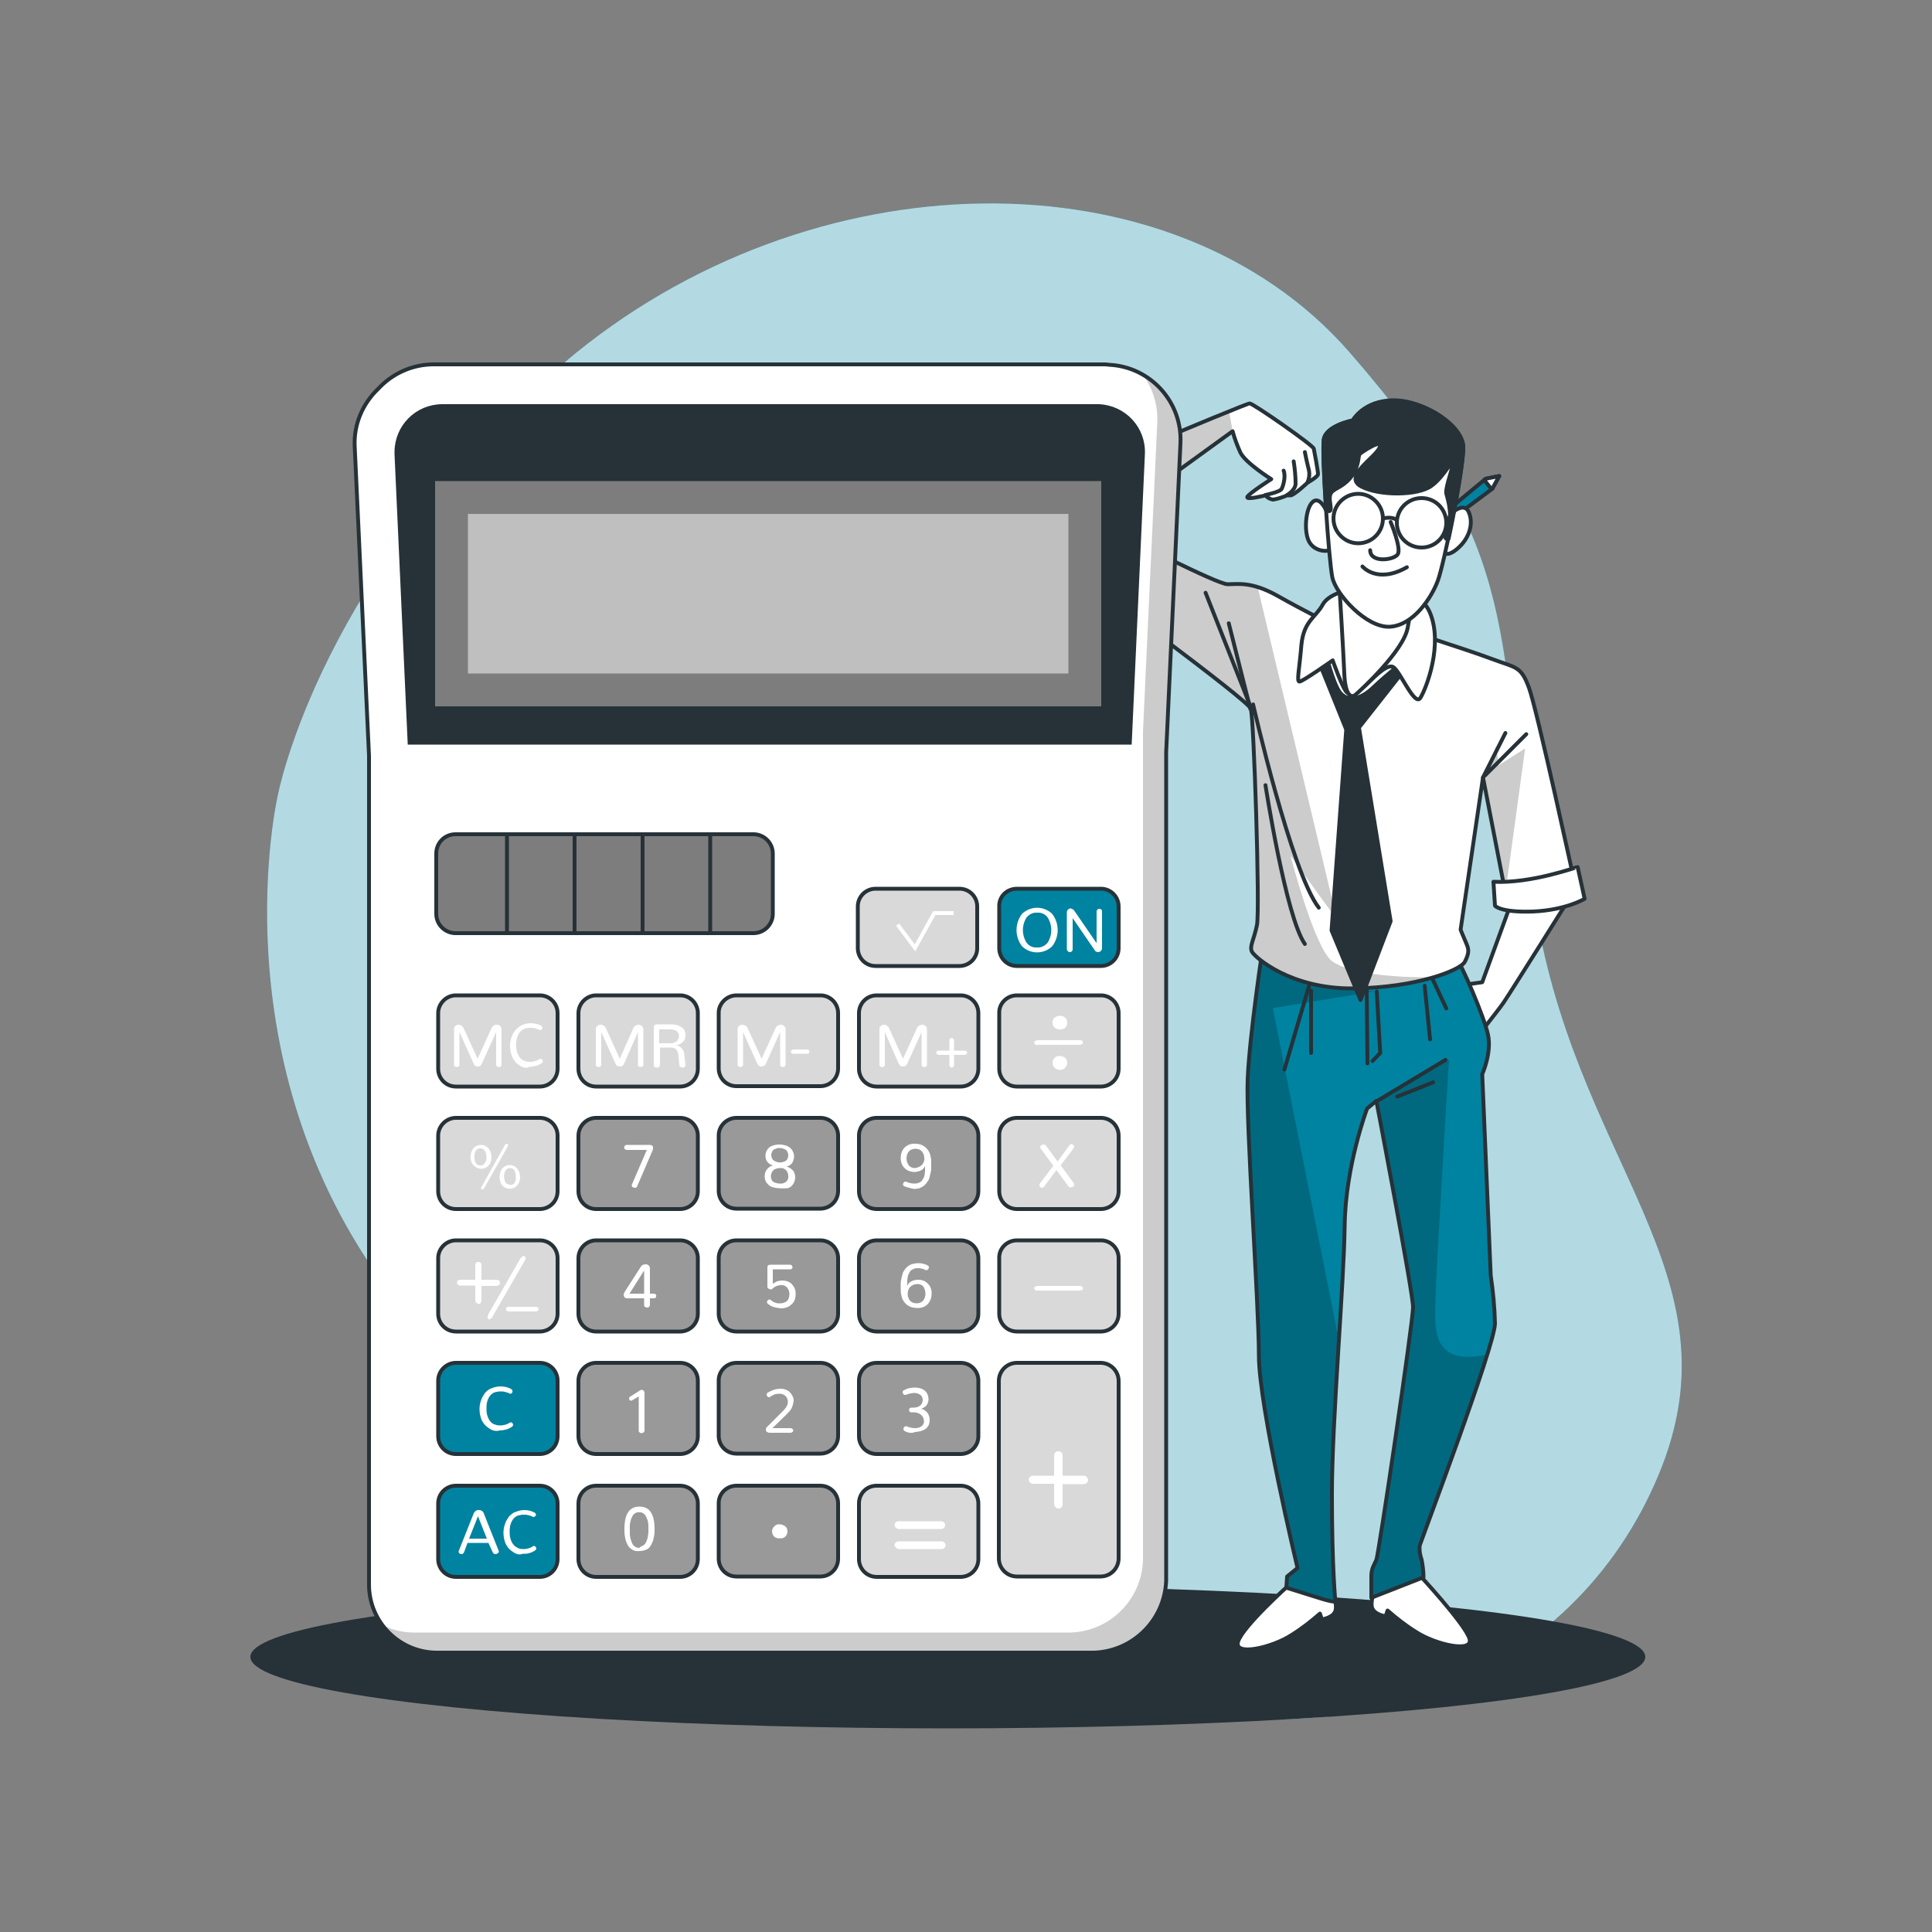 <?xml version="1.0" encoding="utf-8"?>
<!-- Generator: Adobe Illustrator 19.0.0, SVG Export Plug-In . SVG Version: 6.00 Build 0)  -->
<svg version="1.1" id="Layer_1" xmlns="http://www.w3.org/2000/svg" xmlns:xlink="http://www.w3.org/1999/xlink" x="0px" y="0px"
	 viewBox="-55 147 500 500" style="enable-background:new -55 147 500 500;" xml:space="preserve">
<rect x="-55" y="147" width="500" height="500" fill="#808080" stroke="none"/>
<style type="text/css">
	.st0{fill:#0083A0;}
	.st1{opacity:0.7;fill:#FFFFFF;enable-background:new    ;}
	.st2{fill:#263238;}
	.st3{fill:#FFFFFF;stroke:#263238;stroke-linecap:round;stroke-linejoin:round;}
	.st4{clip-path:url(#SVGID_2_);}
	.st5{opacity:0.2;}
	.st6{fill:none;stroke:#263238;stroke-linecap:round;stroke-linejoin:round;}
	.st7{fill:#FFFFFF;}
	.st8{clip-path:url(#SVGID_4_);}
	.st9{opacity:0.2;enable-background:new    ;}
	.st10{clip-path:url(#SVGID_6_);}
	.st11{fill:#263238;stroke:#263238;stroke-linecap:round;stroke-linejoin:round;}
	.st12{fill:#0083A0;stroke:#263238;stroke-linecap:round;stroke-linejoin:round;}
	.st13{clip-path:url(#SVGID_8_);}
	.st14{fill:none;stroke:#263238;stroke-miterlimit:10;}
	.st15{fill:#263238;stroke:#263238;stroke-miterlimit:10;}
	.st16{fill:#7D7D7D;}
	.st17{fill:#BFBFBF;}
	.st18{fill:#7D7D7D;stroke:#263238;stroke-miterlimit:10;}
	.st19{fill:#D9D9D9;stroke:#263238;stroke-miterlimit:10;}
	.st20{fill:#999999;stroke:#263238;stroke-miterlimit:10;}
	.st21{fill:#0083A0;stroke:#263238;stroke-miterlimit:10;}
	.st22{fill:none;stroke:#FFFFFF;stroke-miterlimit:10;}
</style>
<g>
	<g id="freepik--background-simple--inject-6">
		<path class="st0" d="M16.9,352.8c0,0-16,68.6,28.7,128.3s122.6,83,185.3,103.5s121.3-3.2,143.3-55.8s-22.5-81-32.3-149.8
			s-2-88.6-47.7-140.9s-139.6-51.1-203,2.6S16.9,352.8,16.9,352.8z"/>
		<path class="st1" d="M16.9,352.8c0,0-16,68.6,28.7,128.3s122.6,83,185.3,103.5s121.3-3.2,143.3-55.8s-22.5-81-32.3-149.8
			s-2-88.6-47.7-140.9s-139.6-51.1-203,2.6S16.9,352.8,16.9,352.8z"/>
	</g>
	<g id="freepik--Floor--inject-6">
		<ellipse class="st2" cx="190.3" cy="575.8" rx="180.5" ry="18.5"/>
	</g>
	<g id="freepik--Character--inject-6">
		<path class="st3" d="M335.9,381.2l-7.3,20l-4.9,0.7l3.5,13.5c0,0,5.3-6.6,6.9-8.9s17.7-28,17.7-28L335.9,381.2z"/>
		<path class="st3" d="M278.7,557.1c0,0-12.2,10.9-13.3,14.8c-1.1,3.8,8.9,1.5,13.9-1.8c2.6-1.6,5-3.5,7.3-5.5l0.5,1.5
			c0,0,2.9-0.4,3.5-2.2s-1.1-6.2-1.1-6.2L278.7,557.1z"/>
		<path class="st3" d="M311.8,554c0,0,12.4,13.3,13.5,17.1s-8.9,1.5-13.9-1.8c-2.6-1.6-5-3.5-7.3-5.5l-0.5,1.5c0,0-2.9-0.4-3.5-2.2
			s1.1-6.2,1.1-6.2L311.8,554z"/>
		<path class="st0" d="M271.9,391.6c0,0-3.5,23-4,34.6s2.9,58.3,2.9,71.6s10,55,10,55l-2.7,2.2l-0.2,2.9l8,2.5
			c4,1.3,4.7,1.1,4.7,1.1s-0.9-8.6-0.9-27.7c0-19.1,3.1-54.1,3.3-69.6s5.8-30.3,5.8-30.3l2.4-2c0,0,9.5,49.6,9.5,53.4
			s-8.9,64-9.5,65.4s-1.3,2.2-1.3,4.2v5.6l13.5-5.3c0-1.5-0.2-3.1-0.5-4.6c-0.4-1.1-0.6-2.3-0.5-3.5c0-0.5,19.5-51.8,19.5-57.6
			c-0.1-4.2-0.5-8.3-1.1-12.4l-2.2-52.1c0,0,2.5-5.5,1.5-10.2s-7.1-18.8-8.2-19.7C320.8,394.5,283,401.4,271.9,391.6z"/>
		<g>
			<defs>
				<path id="SVGID_1_" d="M271.9,391.6c0,0-3.5,23-4,34.6s2.9,58.3,2.9,71.6s10,55,10,55l-2.7,2.2l-0.2,2.9l8,2.5
					c4,1.3,4.7,1.1,4.7,1.1s-0.9-8.6-0.9-27.7c0-19.1,3.1-54.1,3.3-69.6s5.8-30.3,5.8-30.3l2.4-2c0,0,9.5,49.6,9.5,53.4
					s-8.9,64-9.5,65.4s-1.3,2.2-1.3,4.2v5.6l13.5-5.3c0-1.5-0.2-3.1-0.5-4.6c-0.4-1.1-0.6-2.3-0.5-3.5c0-0.5,19.5-51.8,19.5-57.6
					c-0.1-4.2-0.5-8.3-1.1-12.4l-2.2-52.1c0,0,2.5-5.5,1.5-10.2s-7.1-18.8-8.2-19.7C320.8,394.5,283,401.4,271.9,391.6z"/>
			</defs>
			<clipPath id="SVGID_2_">
				<use xlink:href="#SVGID_1_"  style="overflow:visible;"/>
			</clipPath>
			<g class="st4">
				<g class="st5">
					<path d="M316.5,483.7c0-5.5,3.5-62.4,3.5-62.4L301.3,432c1.3,6.9,9.5,49.9,9.5,53.4c0,3.8-8.9,64-9.5,65.4s-1.3,2.2-1.3,4.2
						v5.6l13.5-5.3c0-1.5-0.2-3.1-0.5-4.6c-0.4-1.1-0.6-2.3-0.5-3.5c0-0.4,12.6-33.7,17.5-49.7C314.6,501.1,316.5,489.1,316.5,483.7
						z"/>
					<path d="M293.1,502l-1.5-7.8c0.1-1.2,0.1-2.3,0.2-3.5l-0.7,1.2l-16.7-84l26.8-4.4c-10.5,0.3-29.4-12-29.4-12l-4.1,29.1
						l1.3,56.7l1.8,21.9c0.1,1.3,0.2,2.7,0.4,4.3l0.6,7.2c0.1,0.7,0.4,1.4,0.7,2.1c2.9,17.3,8.3,40.1,8.3,40.1l-2.7,2.2l-0.2,2.9
						l8,2.5c4,1.3,4.7,1.1,4.7,1.1s-0.9-8.6-0.9-27.7c0-7.2,0.4-16.6,1-26.4C291.7,505.7,292.5,503.9,293.1,502z"/>
				</g>
			</g>
		</g>
		<path class="st6" d="M271.9,391.6c0,0-3.5,23-4,34.6s2.9,58.3,2.9,71.6s10,55,10,55l-2.7,2.2l-0.2,2.9l8,2.5
			c4,1.3,4.7,1.1,4.7,1.1s-0.9-8.6-0.9-27.7c0-19.1,3.1-54.1,3.3-69.6s5.8-30.3,5.8-30.3l2.4-2c0,0,9.5,49.6,9.5,53.4
			s-8.9,64-9.5,65.4s-1.3,2.2-1.3,4.2v5.6l13.5-5.3c0-1.5-0.2-3.1-0.5-4.6c-0.4-1.1-0.6-2.3-0.5-3.5c0-0.5,19.5-51.8,19.5-57.6
			c-0.1-4.2-0.5-8.3-1.1-12.4l-2.2-52.1c0,0,2.5-5.5,1.5-10.2s-7.1-18.8-8.2-19.7C320.8,394.5,283,401.4,271.9,391.6z"/>
		<line class="st6" x1="301.3" y1="432" x2="319.1" y2="421.3"/>
		<line class="st6" x1="306.6" y1="430.8" x2="315.9" y2="427.1"/>
		<line class="st6" x1="298.7" y1="403" x2="298.9" y2="422.2"/>
		<polyline class="st6" points="301.3,403.6 302.2,419.5 300.2,421.6 		"/>
		<line class="st6" x1="313.7" y1="402.1" x2="315.1" y2="416"/>
		<line class="st6" x1="315.9" y1="400.7" x2="319.3" y2="408"/>
		<line class="st6" x1="283.8" y1="402.1" x2="277.4" y2="423.8"/>
		<line class="st6" x1="284.3" y1="403.4" x2="284.3" y2="419.5"/>
		<path class="st7" d="M217.6,288.4c0,0-7.7-9.5-7.7-11.3s57.6-25.7,58.5-25.7s16.4,10.8,16.6,11.7c0.2,0.9,1.1,5.8,1.1,6.6
			c0,0.7-2.7,2.2-2.7,2.2s-3.5,3.3-4.4,3.3h-0.9c-1.2,0.5-2.4,0.9-3.6,1.1c-0.8-0.1-1.5-0.5-2-1.1c0,0-5.1,1.3-4.7,0.4
			s6.2-4.6,6.2-4.6s-6.7-4.2-8-6.9c-0.8-1.8-1.5-3.6-2-5.5l-35.6,25.8L217.6,288.4z"/>
		<g>
			<defs>
				<path id="SVGID_3_" d="M217.6,288.4c0,0-7.7-9.5-7.7-11.3s57.6-25.7,58.5-25.7s16.4,10.8,16.6,11.7c0.2,0.9,1.1,5.8,1.1,6.6
					c0,0.7-2.7,2.2-2.7,2.2s-3.5,3.3-4.4,3.3h-0.9c-1.2,0.5-2.4,0.9-3.6,1.1c-0.8-0.1-1.5-0.5-2-1.1c0,0-5.1,1.3-4.7,0.4
					s6.2-4.6,6.2-4.6s-6.7-4.2-8-6.9c-0.8-1.8-1.5-3.6-2-5.5l-35.6,25.8L217.6,288.4z"/>
			</defs>
			<clipPath id="SVGID_4_">
				<use xlink:href="#SVGID_3_"  style="overflow:visible;"/>
			</clipPath>
			<g class="st8">
				<path class="st9" d="M263.1,253.5c-14.5,5.8-53.1,22.1-53.1,23.6c0,1.8,7.7,11.3,7.7,11.3l10.8-4l35.5-25.8L263.1,253.5z"/>
			</g>
		</g>
		<path class="st6" d="M217.6,288.4c0,0-7.7-9.5-7.7-11.3s57.6-25.7,58.5-25.7s16.4,10.8,16.6,11.7c0.2,0.9,1.1,5.8,1.1,6.6
			c0,0.7-2.7,2.2-2.7,2.2s-3.5,3.3-4.4,3.3h-0.9c-1.2,0.5-2.4,0.9-3.6,1.1c-0.8-0.1-1.5-0.5-2-1.1c0,0-5.1,1.3-4.7,0.4
			s6.2-4.6,6.2-4.6s-6.7-4.2-8-6.9c-0.8-1.8-1.5-3.6-2-5.5l-35.6,25.8L217.6,288.4z"/>
		<path class="st6" d="M272.5,275.1c0,0,3.9-0.8,4.2-1.6c0.4-0.8,1.1-3.2,0.5-4.7"/>
		<path class="st6" d="M278.1,275.1c0,0,2-1.1,2.2-2.8c0-2-0.2-4-0.5-5.9"/>
		<path class="st6" d="M283.4,271.8c0.5-1.2,0.6-2.4,0.2-3.7c-0.5-2-0.9-4.1-0.9-4.1"/>
		<path class="st7" d="M288.3,307.9c0,0-5.6-2.7-12.5-6.6s-10.4-3.1-13.1-3.1s-26.8-12.4-26.8-12.4l-10.8,10.9
			c0,0,42.8,31.4,43.6,33.7s2.4,52.1,1.6,56s-2,5.5-1.3,6.9s10,9.7,26.3,9.5c16.3-0.2,27.7-4.7,28.8-6.9c1.1-2.2,1.1-3.1,0.4-4.7
			c-0.7-1.6-1.5-3.6-1.5-3.6l5.8-39.4l5.8,29.9c0,0,2.9,1.6,9.1,0.5s8.9-2.7,8.9-2.7s-9.8-45.2-11.9-50.9s-3.3-5.1-9.7-7.5
			c-6.4-2.4-23.1-7.7-23.1-7.7L288.3,307.9z"/>
		<g>
			<defs>
				<path id="SVGID_5_" d="M288.3,307.9c0,0-5.6-2.7-12.5-6.6s-10.4-3.1-13.1-3.1s-26.8-12.4-26.8-12.4l-10.8,10.9
					c0,0,42.8,31.4,43.6,33.7s2.4,52.1,1.6,56s-2,5.5-1.3,6.9s10,9.7,26.3,9.5c16.3-0.2,27.7-4.7,28.8-6.9c1.1-2.2,1.1-3.1,0.4-4.7
					c-0.7-1.6-1.5-3.6-1.5-3.6l5.8-39.4l5.8,29.9c0,0,2.9,1.6,9.1,0.5s8.9-2.7,8.9-2.7s-9.8-45.2-11.9-50.9s-3.3-5.1-9.7-7.5
					c-6.4-2.4-23.1-7.7-23.1-7.7L288.3,307.9z"/>
			</defs>
			<clipPath id="SVGID_6_">
				<use xlink:href="#SVGID_5_"  style="overflow:visible;"/>
			</clipPath>
			<g class="st10">
				<path class="st9" d="M313,399.9c-6.6,0-18.6-0.8-23.2-4.1s-10.8-27.3-10.8-27.3l12,16.5l-20.5-86c-2.6-0.8-5.3-1-7.9-0.8
					c-2.7,0-26.8-12.4-26.8-12.4l-10.8,10.9c0,0,42.8,31.4,43.6,33.7s2.4,52.1,1.6,56s-2,5.5-1.3,6.9s10,9.7,26.3,9.5
					c7.1,0,14.1-1,20.9-3C315.2,399.9,314.1,399.9,313,399.9z"/>
				<polygon class="st9" points="329,349.9 332.2,340 332.9,345 339.7,340.7 334.6,378.1 				"/>
			</g>
		</g>
		<path class="st6" d="M288.3,307.9c0,0-5.6-2.7-12.5-6.6s-10.4-3.1-13.1-3.1s-26.8-12.4-26.8-12.4l-10.8,10.9
			c0,0,42.8,31.4,43.6,33.7s2.4,52.1,1.6,56s-2,5.5-1.3,6.9s10,9.7,26.3,9.5c16.3-0.2,27.7-4.7,28.8-6.9c1.1-2.2,1.1-3.1,0.4-4.7
			c-0.7-1.6-1.5-3.6-1.5-3.6l5.8-39.4l5.8,29.9c0,0,2.9,1.6,9.1,0.5s8.9-2.7,8.9-2.7s-9.8-45.2-11.9-50.9s-3.3-5.1-9.7-7.5
			c-6.4-2.4-23.1-7.7-23.1-7.7L288.3,307.9z"/>
		<polyline class="st6" points="334.6,336.7 328.8,348.2 340,337 		"/>
		<line class="st6" x1="268.6" y1="330.5" x2="263" y2="308.3"/>
		<line class="st6" x1="268.6" y1="329.8" x2="257" y2="300.4"/>
		<path class="st6" d="M269.3,329.3c0,0,9.9,43.5,17,52.6"/>
		<path class="st6" d="M272.5,350.2c0,0,5.3,34.2,10.2,41.1"/>
		<path class="st11" d="M286.5,318.7l6.9,17.1l-3.8,52l7.5,18l7.8-20.4l-8.2-50.1l12.6-16l-1.3-0.9c0,0-3.8,2.9-7.5,6.4
			c-3.6,3.5-6.9,3.8-8.8,1.3c-1.8-2.6-3.5-9.7-3.5-9.7L286.5,318.7z"/>
		<path class="st3" d="M295.3,299.5c0,0-6.2,0.7-8,4c-1.8,3.3-4.9,4.2-5.5,10.4c-0.5,6.2-1.3,9.5-0.5,9.5s8.6-5.5,8.6-5.5
			s2.7,7.8,3.8,8.4s2.9-0.5,4.5-1.8c1.6-1.3,5.5-5.8,7.3-4.9s5.6,10.4,7.1,8c1.5-2.4,6-13.9,2.4-22.2
			C311.3,296.9,295.3,299.5,295.3,299.5z"/>
		<path class="st3" d="M291.6,298.2c0,0,1.1,17.9,1.3,23.1s1.6,6.6,2.9,5.5s12.4-11.3,13.5-17.3c1.1-6,1.6-9.5,1.6-9.5L291.6,298.2z
			"/>
		<path class="st3" d="M289.2,281.5c0,0-1.8-5.8-4-4.9s-2.9,7.5-1.5,10.4s5.5,3.1,6,1.8C290.3,287.5,289.2,281.5,289.2,281.5z"/>
		<path class="st12" d="M320.2,278.6l9.3-7.7l3.5-0.7l-1.8,3.3l-10.2,7.6C321,281.1,319.7,280.9,320.2,278.6z"/>
		<polygon class="st3" points="329.5,270.9 329.1,271.2 331,273.6 331.2,273.5 333,270.2 		"/>
		<path class="st3" d="M320.2,280.2c0,0,3.6-3.6,4.9-0.7c1.3,2.9,0.2,6.6-2.5,9.1c-2.7,2.6-4.4,2-4.4,0.2S320.2,280.2,320.2,280.2z"
			/>
		<path class="st3" d="M295.1,255.8c0,0-6.9,1.3-7.5,4.9s1.3,31.4,2.2,35.7c0.9,4.4,8.8,13.1,14.9,12.8c6.2-0.4,10.8-7.6,12.4-11.9
			s6.6-28.8,6.6-34.5s-10.2-12.2-18-12.2S295.1,255.8,295.1,255.8z"/>
		<path class="st6" d="M304.9,282.1c0,0,2.9,6.9,1.8,8.4c-1.1,1.5-7.1,2.2-7.1-1.1"/>
		<path class="st6" d="M297.6,293.6c0,0,3.8,4.6,11.5,0.2"/>
		<path class="st6" d="M302.9,281.2c0-3.5-2.9-6.4-6.4-6.4s-6.4,2.9-6.4,6.4c0,3.5,2.9,6.4,6.4,6.4
			C300.1,287.6,302.9,284.7,302.9,281.2C302.9,281.2,302.9,281.2,302.9,281.2z"/>
		<path class="st3" d="M319.3,282.3c0-3.5-2.8-6.4-6.4-6.4c-3.5,0-6.4,2.8-6.4,6.4c0,3.5,2.8,6.4,6.4,6.4c0,0,0,0,0,0
			C316.4,288.7,319.3,285.9,319.3,282.3z"/>
		<path class="st6" d="M302.9,281.2c0,0,2.2-0.7,3.6,0.4"/>
		<path class="st11" d="M305.7,250.7c-7.8,0-10.6,5.1-10.6,5.1s-6.9,1.3-7.5,4.9c-0.3,1.9,0.1,10.1,0.6,18.3
			c0.2,0.1,1.2,0.8,1.2-0.4s-0.7-3.1,0.2-4.2s3.6-1.6,5.5-4.6c1.8-2.9,1.3-4.7,1.8-5.3c0.5-0.5,6.4-4.4,5.1-1.6
			c-1.3,2.7-9.5,7.5-4.7,10c4.7,2.5,14.8,2.4,18.2-0.2c3.5-2.5,6-8.2,5.5-5.6s-2.2,6.7-1.6,8c0.5,1.7,0.8,3.4,0.9,5.1
			c0,0-1.6,5.8-1.1,6.2c0.2,0.1,0.5,0.1,0.7,0c1.9-8.8,3.8-20,3.8-23.5C323.7,257.2,313.5,250.7,305.7,250.7z"/>
		<path class="st3" d="M331.5,375.2l0.4,6.2c0,0,1.3,1.8,9.9,1.5c8.6-0.4,13.3-3.3,13.3-3.3l-1.8-8.2
			C353.2,371.3,341.4,375.7,331.5,375.2z"/>
		<path class="st3" d="M234.6,280.7l-21.5,8.2c0,0,9.3,10.9,9.8,10.8c0.5-0.2,16-12.2,15.9-13.5S234.6,280.7,234.6,280.7z"/>
	</g>
	<g id="freepik--Device--inject-6">
		<path class="st7" d="M231.1,241.3H57.2c-5.4,0-10.6,2.3-14.3,6.3c-4.1,3.9-6.4,9.3-6.1,15l3.7,80v214.5c0,9.7,7.9,17.6,17.6,17.6
			h170.1c10.1-0.4,18.2-8.5,18.6-18.6V341.7l3.7-80c0.5-10.7-7.8-19.8-18.5-20.3C231.7,241.4,231.4,241.3,231.1,241.3z"/>
		<g>
			<defs>
				<path id="SVGID_7_" d="M231.1,241.3H57.2c-5.4,0-10.6,2.3-14.3,6.3c-4.1,3.9-6.4,9.3-6.1,15l3.7,80v214.5
					c0,9.7,7.9,17.6,17.6,17.6h170.1c10.1-0.4,18.2-8.5,18.6-18.6V341.7l3.7-80c0.5-10.7-7.8-19.8-18.5-20.3
					C231.7,241.4,231.4,241.3,231.1,241.3z"/>
			</defs>
			<clipPath id="SVGID_8_">
				<use xlink:href="#SVGID_7_"  style="overflow:visible;"/>
			</clipPath>
			<g class="st13">
				<path class="st9" d="M240.7,243.9c2.7,3.6,4,8,3.8,12.5l-3.7,80v214.5c-0.4,10.1-8.5,18.2-18.6,18.6H52.1
					c-2.9,0-5.8-0.7-8.4-2.1c3.3,4.7,8.7,7.4,14.4,7.4h170.1c10.1-0.4,18.2-8.5,18.6-18.6V341.7l3.7-80
					C250.9,254.4,247.1,247.5,240.7,243.9z"/>
			</g>
		</g>
		<path class="st14" d="M231.1,241.3H57.2c-5.4,0-10.6,2.3-14.3,6.3c-4.1,3.9-6.4,9.3-6.1,15l3.7,80v214.5c0,9.7,7.9,17.6,17.6,17.6
			h170.1c10.1-0.4,18.2-8.5,18.6-18.6V341.7l3.7-80c0.5-10.7-7.8-19.8-18.5-20.3C231.7,241.4,231.4,241.3,231.1,241.3z"/>
		<path class="st15" d="M237.4,339.2l3.4-74.7c0.3-6.6-4.8-12.1-11.4-12.4c-0.2,0-0.4,0-0.5,0H59.5c-6.6,0-11.9,5.3-11.9,11.9
			c0,0.2,0,0.4,0,0.5l3.4,74.7H237.4z"/>
		<rect x="57.6" y="271.5" class="st16" width="172.4" height="58.3"/>
		<rect x="66.1" y="280" class="st17" width="155.4" height="41.3"/>
		<path class="st18" d="M62.9,362.9h77.1c2.7,0,5,2.2,5,5v15.6c0,2.7-2.2,5-5,5H62.9c-2.7,0-5-2.2-5-5v-15.6
			C57.9,365.1,60.1,362.9,62.9,362.9z"/>
		<line class="st14" x1="76.2" y1="363.2" x2="76.2" y2="388.5"/>
		<line class="st14" x1="93.7" y1="363.2" x2="93.7" y2="388.5"/>
		<line class="st14" x1="111.3" y1="363.2" x2="111.3" y2="388.5"/>
		<line class="st14" x1="128.8" y1="363.2" x2="128.8" y2="388.5"/>
		<path class="st19" d="M171.6,377h21.7c2.6,0,4.6,2.1,4.6,4.6v10.8c0,2.6-2.1,4.6-4.6,4.6h-21.7c-2.6,0-4.6-2.1-4.6-4.6v-10.8
			C167,379,169.1,377,171.6,377z"/>
		<path class="st19" d="M63,404.6h21.7c2.6,0,4.6,2.1,4.6,4.6v14.4c0,2.6-2.1,4.6-4.6,4.6H63c-2.6,0-4.6-2.1-4.6-4.6v-14.4
			C58.4,406.7,60.5,404.6,63,404.6z"/>
		<path class="st19" d="M99.3,404.6H121c2.6,0,4.6,2.1,4.6,4.6v14.4c0,2.6-2.1,4.6-4.6,4.6H99.3c-2.6,0-4.6-2.1-4.6-4.6v-14.4
			C94.7,406.7,96.8,404.6,99.3,404.6z"/>
		<path class="st19" d="M135.6,404.6h21.7c2.6,0,4.6,2.1,4.6,4.6l0,0v14.3c0,2.6-2.1,4.6-4.6,4.6h-21.7c-2.6,0-4.6-2.1-4.6-4.6
			v-14.4C131,406.7,133.1,404.6,135.6,404.6z"/>
		<path class="st19" d="M171.9,404.6h21.7c2.6,0,4.6,2.1,4.6,4.6v14.4c0,2.6-2.1,4.6-4.6,4.6h-21.7c-2.6,0-4.6-2.1-4.6-4.6v-14.4
			C167.3,406.7,169.3,404.6,171.9,404.6z"/>
		<path class="st19" d="M208.2,404.6h21.7c2.6,0,4.6,2.1,4.6,4.6v14.4c0,2.6-2.1,4.6-4.6,4.6h-21.7c-2.6,0-4.6-2.1-4.6-4.6v-14.4
			C203.5,406.7,205.6,404.6,208.2,404.6z"/>
		<path class="st19" d="M63,436.3h21.7c2.6,0,4.6,2.1,4.6,4.6v14.4c0,2.6-2.1,4.6-4.6,4.6H63c-2.6,0-4.6-2.1-4.6-4.6v-14.4
			C58.4,438.4,60.5,436.3,63,436.3z"/>
		<path class="st20" d="M99.3,436.3H121c2.6,0,4.6,2.1,4.6,4.6v14.4c0,2.6-2.1,4.6-4.6,4.6H99.3c-2.6,0-4.6-2.1-4.6-4.6v-14.4
			C94.7,438.4,96.8,436.3,99.3,436.3z"/>
		<path class="st20" d="M135.6,436.3h21.7c2.6,0,4.6,2.1,4.6,4.6l0,0v14.3c0,2.6-2.1,4.6-4.6,4.6h-21.7c-2.6,0-4.6-2.1-4.6-4.6
			v-14.4C131,438.4,133.1,436.3,135.6,436.3z"/>
		<path class="st20" d="M171.9,436.3h21.7c2.6,0,4.6,2.1,4.6,4.6v14.4c0,2.6-2.1,4.6-4.6,4.6h-21.7c-2.6,0-4.6-2.1-4.6-4.6v-14.4
			C167.3,438.4,169.3,436.3,171.9,436.3z"/>
		<path class="st19" d="M208.2,436.3h21.7c2.6,0,4.6,2.1,4.6,4.6v14.4c0,2.6-2.1,4.6-4.6,4.6h-21.7c-2.6,0-4.6-2.1-4.6-4.6v-14.4
			C203.5,438.4,205.6,436.3,208.2,436.3z"/>
		<path class="st19" d="M63,468h21.7c2.6,0,4.6,2.1,4.6,4.6V487c0,2.6-2.1,4.6-4.6,4.6H63c-2.6,0-4.6-2.1-4.6-4.6v-14.4
			C58.4,470.1,60.5,468,63,468z"/>
		<path class="st20" d="M99.3,468H121c2.6,0,4.6,2.1,4.6,4.6V487c0,2.6-2.1,4.6-4.6,4.6H99.3c-2.6,0-4.6-2.1-4.6-4.6v-14.4
			C94.7,470.1,96.8,468,99.3,468z"/>
		<path class="st20" d="M135.6,468h21.7c2.6,0,4.6,2.1,4.6,4.6l0,0V487c0,2.6-2.1,4.6-4.6,4.6h-21.7c-2.6,0-4.6-2.1-4.6-4.6v-14.4
			C131,470.1,133,468,135.6,468L135.6,468z"/>
		<path class="st20" d="M171.9,468h21.7c2.6,0,4.6,2.1,4.6,4.6V487c0,2.6-2.1,4.6-4.6,4.6h-21.7c-2.6,0-4.6-2.1-4.6-4.6v-14.4
			C167.3,470.1,169.3,468,171.9,468z"/>
		<path class="st19" d="M208.2,468h21.7c2.6,0,4.6,2.1,4.6,4.6V487c0,2.6-2.1,4.6-4.6,4.6h-21.7c-2.6,0-4.6-2.1-4.6-4.6v-14.4
			C203.5,470.1,205.6,468,208.2,468z"/>
		<path class="st21" d="M63,499.7h21.7c2.6,0,4.6,2.1,4.6,4.6v14.4c0,2.6-2.1,4.6-4.6,4.6H63c-2.6,0-4.6-2.1-4.6-4.6v-14.4
			C58.4,501.8,60.5,499.7,63,499.7z"/>
		<path class="st20" d="M99.3,499.7H121c2.6,0,4.6,2.1,4.6,4.6v14.4c0,2.6-2.1,4.6-4.6,4.6H99.3c-2.6,0-4.6-2.1-4.6-4.6v-14.4
			C94.7,501.8,96.8,499.7,99.3,499.7z"/>
		<path class="st20" d="M135.6,499.7h21.7c2.6,0,4.6,2.1,4.6,4.6l0,0v14.3c0,2.6-2.1,4.6-4.6,4.6h-21.7c-2.6,0-4.6-2.1-4.6-4.6
			v-14.4C131,501.8,133.1,499.7,135.6,499.7z"/>
		<path class="st20" d="M171.9,499.7h21.7c2.6,0,4.6,2.1,4.6,4.6v14.4c0,2.6-2.1,4.6-4.6,4.6h-21.7c-2.6,0-4.6-2.1-4.6-4.6v-14.4
			C167.3,501.8,169.3,499.7,171.9,499.7z"/>
		<path class="st21" d="M63,531.5h21.7c2.6,0,4.6,2.1,4.6,4.6v14.4c0,2.6-2.1,4.6-4.6,4.6H63c-2.6,0-4.6-2.1-4.6-4.6v-14.4
			C58.4,533.5,60.5,531.5,63,531.5z"/>
		<path class="st20" d="M99.3,531.5H121c2.6,0,4.6,2.1,4.6,4.6v14.4c0,2.6-2.1,4.6-4.6,4.6H99.3c-2.6,0-4.6-2.1-4.6-4.6v-14.4
			C94.7,533.5,96.8,531.5,99.3,531.5z"/>
		<path class="st20" d="M135.6,531.5h21.7c2.6,0,4.6,2.1,4.6,4.6l0,0v14.3c0,2.6-2.1,4.6-4.6,4.6h-21.7c-2.6,0-4.6-2.1-4.6-4.6
			v-14.4C131,533.5,133.1,531.5,135.6,531.5z"/>
		<path class="st19" d="M171.9,531.5h21.7c2.6,0,4.6,2.1,4.6,4.6v14.4c0,2.6-2.1,4.6-4.6,4.6h-21.7c-2.6,0-4.6-2.1-4.6-4.6v-14.4
			C167.3,533.5,169.3,531.5,171.9,531.5z"/>
		<path class="st19" d="M229.8,499.7h-21.6c-2.6,0-4.7,2.1-4.7,4.7v45.9c0,2.6,2.1,4.7,4.7,4.7l0,0h21.6c2.6,0,4.7-2.1,4.7-4.7
			c0,0,0,0,0,0v-45.9C234.5,501.8,232.4,499.7,229.8,499.7L229.8,499.7z"/>
		<path class="st21" d="M208.2,377h21.7c2.6,0,4.6,2.1,4.6,4.6v10.8c0,2.6-2.1,4.6-4.6,4.6h-21.7c-2.6,0-4.6-2.1-4.6-4.6v-10.8
			C203.5,379,205.6,377,208.2,377z"/>
		<path class="st7" d="M209.5,391.9c-1.9-2.5-1.9-5.9,0-8.4c2.2-2.1,5.6-2.1,7.8,0c1.9,2.5,1.9,5.9,0,8.4
			C215.1,394,211.7,394,209.5,391.9z M216.1,391c1.3-2,1.3-4.6,0-6.6c-0.6-0.8-1.6-1.3-2.7-1.2c-1-0.1-2,0.4-2.7,1.2
			c-1.3,2-1.3,4.6,0,6.6c0.6,0.8,1.6,1.3,2.7,1.2C214.4,392.3,215.4,391.8,216.1,391z"/>
		<path class="st7" d="M221.3,393.1c-0.1-0.1-0.2-0.3-0.2-0.5v-9.5c0-0.3,0.1-0.5,0.3-0.7c0.2-0.2,0.4-0.3,0.6-0.3
			c0.2,0,0.4,0.1,0.6,0.2c0.2,0.1,0.4,0.3,0.5,0.5l5.7,8.3v-8.2c0-0.2,0.1-0.4,0.2-0.5c0.1-0.1,0.3-0.2,0.5-0.2
			c0.2,0,0.4,0.1,0.5,0.2c0.2,0.1,0.2,0.3,0.2,0.5v9.5c0,0.3-0.1,0.5-0.3,0.7c-0.2,0.2-0.4,0.3-0.7,0.3c-0.2,0-0.4-0.1-0.5-0.1
			c-0.2-0.1-0.3-0.2-0.4-0.4l-5.7-8.3v8.1c0,0.2-0.1,0.4-0.2,0.5c-0.1,0.1-0.3,0.2-0.5,0.2C221.6,393.4,221.4,393.3,221.3,393.1z"/>
		<path class="st7" d="M68,422.8c-0.2-0.1-0.3-0.3-0.4-0.5l-3.7-8.2v8.5c0,0.2-0.1,0.3-0.2,0.4c-0.3,0.2-0.7,0.2-1,0
			c-0.1-0.1-0.2-0.3-0.2-0.4v-9.3c0-0.3,0.1-0.6,0.4-0.8c0.2-0.2,0.5-0.3,0.8-0.3c0.3,0,0.5,0.1,0.7,0.2c0.3,0.2,0.4,0.4,0.6,0.7
			l3.6,7.9l3.6-7.9c0.1-0.3,0.3-0.5,0.6-0.7c0.5-0.3,1.1-0.3,1.6,0.1c0.2,0.2,0.4,0.5,0.4,0.8v9.3c0,0.2-0.1,0.3-0.2,0.4
			c-0.1,0.1-0.3,0.2-0.5,0.1c-0.2,0-0.4,0-0.5-0.1c-0.1-0.1-0.2-0.3-0.2-0.4v-8.5l-3.7,8.2c-0.1,0.2-0.2,0.4-0.4,0.5
			c-0.2,0.1-0.3,0.2-0.5,0.2C68.4,423,68.2,423,68,422.8z"/>
		<path class="st7" d="M79.4,422.7c-0.8-0.5-1.4-1.2-1.8-2.1c-0.4-0.9-0.6-1.9-0.6-2.9c0-0.8,0.1-1.5,0.4-2.3c0.2-0.7,0.6-1.3,1-1.8
			c0.5-0.5,1-1,1.7-1.3c0.7-0.3,1.5-0.5,2.2-0.5c1,0,2,0.2,2.8,0.7c0.2,0.1,0.3,0.3,0.3,0.5c0,0.2-0.1,0.3-0.2,0.4
			c-0.1,0.1-0.3,0.2-0.4,0.2c-0.1,0-0.2,0-0.3-0.1l-0.2-0.1l-0.3-0.1l-0.3-0.1l-0.4-0.1l-0.5-0.1c-0.2,0-0.4,0-0.6,0
			c-0.5,0-0.9,0.1-1.4,0.2c-0.4,0.2-0.7,0.4-1,0.6c-0.3,0.3-0.5,0.6-0.7,1c-0.2,0.4-0.3,0.8-0.4,1.2c-0.2,0.9-0.2,1.9,0,2.8
			c0.1,0.4,0.2,0.8,0.4,1.2c0.2,0.4,0.4,0.7,0.7,1c0.3,0.3,0.7,0.5,1.1,0.6c0.5,0.2,0.9,0.2,1.4,0.2c0.4,0,0.8-0.1,1.2-0.2
			c0.4-0.1,0.8-0.3,1.1-0.5c0.1-0.1,0.2-0.1,0.3-0.1c0.2,0,0.3,0.1,0.4,0.2c0.1,0.1,0.2,0.3,0.2,0.4c0,0.3-0.2,0.5-0.4,0.6
			c-0.9,0.6-2,0.9-3.1,0.9C81.2,423.6,80.3,423.3,79.4,422.7z"/>
		<path class="st7" d="M71.4,546.3H66l-0.9,2.4c-0.1,0.3-0.4,0.5-0.7,0.5c-0.2,0-0.4-0.1-0.5-0.2c-0.2-0.1-0.2-0.3-0.2-0.5
			c0-0.1,0-0.2,0.1-0.3l3.7-9.3c0.1-0.3,0.3-0.6,0.6-0.9c0.5-0.3,1.1-0.3,1.6,0c0.3,0.2,0.5,0.5,0.6,0.9l3.7,9.3
			c0,0.1,0.1,0.2,0.1,0.3c0,0.2-0.1,0.4-0.3,0.5c-0.2,0.1-0.3,0.2-0.6,0.2c-0.3,0-0.6-0.2-0.7-0.5L71.4,546.3z M68.7,539.4l-2.3,5.8
			H71L68.7,539.4z"/>
		<path class="st7" d="M77.7,548.6c-0.8-0.5-1.4-1.2-1.8-2c-0.4-0.9-0.6-1.9-0.6-2.9c0-0.8,0.1-1.5,0.4-2.3c0.2-0.7,0.6-1.3,1-1.9
			c0.5-0.5,1-1,1.7-1.2c0.7-0.3,1.5-0.5,2.2-0.5c1,0,2,0.2,2.8,0.7c0.2,0.1,0.3,0.3,0.3,0.5c0,0.2-0.1,0.3-0.2,0.4
			c-0.1,0.1-0.3,0.2-0.4,0.2c-0.1,0-0.2,0-0.3-0.1l-0.2-0.1l-0.3-0.1l-0.3-0.1l-0.4-0.1c-0.2,0-0.3-0.1-0.5-0.1c-0.2,0-0.4,0-0.6,0
			c-0.5,0-0.9,0.1-1.4,0.2c-0.4,0.1-0.7,0.4-1,0.6c-0.3,0.3-0.5,0.6-0.7,1c-0.2,0.4-0.3,0.8-0.4,1.2c-0.1,0.5-0.1,0.9-0.1,1.4
			c0,0.5,0,0.9,0.1,1.4c0.1,0.4,0.2,0.8,0.4,1.2c0.2,0.4,0.4,0.7,0.7,1c0.3,0.3,0.7,0.5,1.1,0.7c0.5,0.2,0.9,0.2,1.4,0.2
			c0.4,0,0.8-0.1,1.2-0.2c0.4-0.1,0.8-0.3,1.1-0.5c0.1-0.1,0.2-0.1,0.3-0.1c0.2,0,0.3,0.1,0.4,0.2c0.1,0.1,0.2,0.3,0.2,0.4
			c0,0.3-0.2,0.5-0.4,0.6c-0.9,0.6-2,0.9-3.1,0.8C79.5,549.5,78.5,549.2,77.7,548.6z"/>
		<path class="st7" d="M71.5,516.6c-0.8-0.5-1.4-1.2-1.8-2c-0.4-0.9-0.6-1.9-0.6-2.9c0-0.8,0.1-1.5,0.4-2.3c0.2-0.7,0.6-1.3,1-1.9
			c0.5-0.5,1-1,1.7-1.2c0.7-0.3,1.5-0.5,2.3-0.5c1,0,2,0.2,2.8,0.7c0.3,0.1,0.4,0.5,0.3,0.8c0,0.1-0.1,0.1-0.1,0.2
			c-0.1,0.1-0.3,0.2-0.4,0.2c-0.1,0-0.2,0-0.3-0.1l-0.2-0.1l-0.3-0.1l-0.3-0.1l-0.4-0.1c-0.2,0-0.3-0.1-0.5-0.1c-0.2,0-0.4,0-0.6,0
			c-0.5,0-0.9,0.1-1.4,0.2c-0.4,0.1-0.7,0.4-1,0.6c-0.3,0.3-0.5,0.6-0.7,1c-0.2,0.4-0.3,0.8-0.4,1.2c-0.1,0.5-0.1,0.9-0.1,1.4
			c0,0.5,0,0.9,0.1,1.4c0.1,0.4,0.2,0.8,0.4,1.2c0.2,0.4,0.4,0.7,0.7,1c0.3,0.3,0.7,0.5,1.1,0.6c0.5,0.2,0.9,0.2,1.4,0.2
			c0.4,0,0.8-0.1,1.2-0.2c0.4-0.1,0.8-0.3,1.1-0.5c0.1-0.1,0.2-0.1,0.3-0.1c0.2,0,0.3,0.1,0.4,0.2c0.1,0.1,0.2,0.3,0.2,0.4
			c0,0.3-0.2,0.5-0.4,0.6c-0.9,0.6-2,0.9-3.1,0.9C73.3,517.5,72.3,517.2,71.5,516.6z"/>
		<path class="st7" d="M67.5,448.6c-1-1.3-1-3.1,0-4.4c0.5-0.6,1.2-0.9,2-0.9c0.4,0,0.8,0.1,1.2,0.3c0.3,0.2,0.6,0.4,0.8,0.7
			c0.2,0.3,0.4,0.6,0.5,1c0.1,0.4,0.2,0.7,0.2,1.1c0,0.8-0.2,1.6-0.7,2.2c-1,1.1-2.6,1.2-3.7,0.2C67.7,448.7,67.6,448.6,67.5,448.6
			L67.5,448.6z M70.3,448.2c0.2-0.2,0.4-0.5,0.5-0.8c0.1-0.3,0.1-0.7,0.1-1.1c0-0.3-0.1-0.7-0.2-1c-0.1-0.3-0.3-0.6-0.5-0.8
			c-0.2-0.2-0.6-0.3-0.9-0.3c-0.3,0-0.6,0.1-0.9,0.3c-0.2,0.2-0.4,0.5-0.5,0.8c-0.1,0.3-0.1,0.7-0.1,1.1c0,0.4,0,0.7,0.1,1.1
			c0.1,0.3,0.3,0.6,0.5,0.8c0.2,0.2,0.5,0.3,0.9,0.3C69.8,448.6,70.1,448.5,70.3,448.2z M69.6,454.8c-0.1-0.1-0.1-0.2-0.1-0.3
			c0-0.1,0-0.2,0.1-0.3l6.1-10.9c0.1-0.2,0.3-0.3,0.4-0.3c0.1,0,0.2,0,0.3,0.1c0.1,0.1,0.1,0.2,0.1,0.3c0,0.1,0,0.2-0.1,0.3
			l-6.1,10.8c-0.1,0.2-0.2,0.3-0.4,0.3C69.8,454.9,69.7,454.9,69.6,454.8z M75,453.8c-0.5-0.6-0.7-1.4-0.7-2.2
			c0-0.8,0.2-1.6,0.7-2.2c0.5-0.6,1.2-0.9,1.9-0.9c0.4,0,0.8,0.1,1.2,0.3c0.3,0.2,0.6,0.4,0.8,0.7c0.2,0.3,0.4,0.6,0.5,1
			c0.1,0.4,0.2,0.7,0.2,1.1c0,0.5-0.1,1.1-0.3,1.5c-0.2,0.4-0.5,0.8-0.9,1.1C77.4,454.9,75.9,454.8,75,453.8L75,453.8z M77.9,453.4
			c0.2-0.2,0.4-0.5,0.5-0.8c0.1-0.4,0.1-0.7,0.1-1.1c0-0.3,0-0.5-0.1-0.8c0-0.2-0.1-0.5-0.2-0.7c-0.2-0.4-0.7-0.7-1.2-0.7
			c-0.3,0-0.6,0.1-0.9,0.3c-0.2,0.2-0.4,0.5-0.5,0.8c-0.2,0.7-0.2,1.4,0,2.1c0.1,0.3,0.2,0.6,0.5,0.8c0.2,0.2,0.6,0.3,0.9,0.3
			C77.3,453.8,77.6,453.6,77.9,453.4L77.9,453.4z"/>
		<path class="st7" d="M108.7,454.2c-0.2-0.1-0.2-0.3-0.2-0.5c0-0.1,0-0.2,0.1-0.3l3.8-8.8h-5.2c-0.2,0-0.3-0.1-0.5-0.2
			c-0.2-0.2-0.2-0.6,0-0.9c0.1-0.1,0.3-0.2,0.5-0.2h6c0.2,0,0.5,0.1,0.6,0.2c0.2,0.1,0.2,0.3,0.2,0.5c0,0.2,0,0.5-0.1,0.7l-4,9.3
			c-0.1,0.3-0.4,0.5-0.7,0.4C109.1,454.4,108.9,454.3,108.7,454.2z"/>
		<path class="st7" d="M144.8,454.2c-0.6-0.2-1-0.6-1.4-1.1c-0.4-0.5-0.5-1.1-0.5-1.7c0-0.7,0.2-1.3,0.6-1.8c0.4-0.5,1-0.9,1.6-1
			c-0.6-0.1-1.1-0.4-1.5-0.9c-0.4-0.5-0.5-1.1-0.5-1.6c0-0.6,0.2-1.2,0.5-1.6c0.3-0.5,0.8-0.8,1.3-1c0.6-0.2,1.2-0.3,1.9-0.3
			c0.5,0,1,0.1,1.4,0.2c0.4,0.1,0.8,0.3,1.2,0.6c0.3,0.2,0.6,0.6,0.8,1c0.2,0.4,0.3,0.9,0.3,1.3c0,0.6-0.2,1.2-0.5,1.7
			c-0.4,0.5-0.9,0.8-1.5,0.9c0.6,0.1,1.2,0.5,1.7,1c0.4,0.5,0.6,1.1,0.6,1.8c0,0.6-0.2,1.2-0.5,1.7c-0.3,0.5-0.8,0.9-1.4,1.1
			C147.5,454.6,146.1,454.6,144.8,454.2L144.8,454.2z M148.4,452.9c0.4-0.4,0.7-0.9,0.6-1.5c0-0.6-0.2-1.2-0.6-1.6
			c-0.5-0.4-1-0.6-1.6-0.5c-0.6,0-1.2,0.2-1.6,0.5c-0.4,0.4-0.7,1-0.7,1.6c0,0.4,0.1,0.8,0.3,1.1c0.2,0.3,0.5,0.5,0.8,0.6
			c0.4,0.1,0.8,0.2,1.2,0.2C147.3,453.4,147.9,453.2,148.4,452.9L148.4,452.9z M148.4,447.4c0.4-0.3,0.6-0.9,0.6-1.4
			c0-0.5-0.2-1.1-0.6-1.4c-0.5-0.3-1-0.5-1.6-0.5c-0.3,0-0.6,0-0.8,0.1c-0.2,0.1-0.5,0.2-0.7,0.3c-0.2,0.1-0.4,0.3-0.5,0.6
			c-0.1,0.3-0.2,0.5-0.2,0.8c0,0.5,0.2,1.1,0.6,1.4C146.2,448,147.4,448,148.4,447.4L148.4,447.4z"/>
		<path class="st7" d="M179,454c-0.2-0.1-0.3-0.3-0.3-0.5c0-0.2,0.1-0.3,0.2-0.5c0.1-0.1,0.2-0.2,0.4-0.2c0.1,0,0.1,0,0.2,0
			c0.6,0.3,1.3,0.5,2,0.5c0.3,0,0.7,0,1-0.1c0.3-0.1,0.5-0.2,0.7-0.3c0.2-0.1,0.4-0.3,0.5-0.5c0.1-0.2,0.3-0.5,0.4-0.7
			c0.1-0.3,0.2-0.6,0.2-0.9c0.1-0.3,0.1-0.7,0.1-1c0-0.3,0-0.7,0-1.1c-0.2,0.5-0.5,0.9-0.9,1.1c-0.5,0.3-1.2,0.5-1.8,0.5
			c-1,0-1.9-0.3-2.6-1c-0.7-0.7-1-1.6-1-2.6c0-1,0.3-2,1-2.7c0.7-0.7,1.7-1.1,2.8-1c0.6,0,1.1,0.1,1.6,0.3c0.4,0.2,0.8,0.4,1.2,0.8
			c0.3,0.3,0.6,0.7,0.8,1.1c0.2,0.4,0.3,0.9,0.4,1.4c0.1,0.5,0.1,1,0.1,1.5c0,0.5,0,0.9,0,1.3s-0.1,0.8-0.2,1.3
			c-0.1,0.4-0.2,0.8-0.3,1.2c-0.1,0.4-0.3,0.7-0.6,1.1c-0.2,0.3-0.5,0.6-0.8,0.9c-0.3,0.2-0.7,0.4-1.1,0.6c-0.5,0.1-1,0.2-1.5,0.2
			C180.6,454.5,179.8,454.3,179,454z M183.6,448.5c0.4-0.5,0.7-1.1,0.6-1.8c0-0.6-0.2-1.2-0.6-1.7c-0.4-0.5-1-0.7-1.7-0.7
			c-0.6,0-1.3,0.2-1.7,0.7c-0.4,0.5-0.6,1.1-0.6,1.8c0,0.6,0.2,1.3,0.6,1.8c0.4,0.5,1,0.7,1.6,0.7
			C182.5,449.2,183.1,448.9,183.6,448.5z"/>
		<path class="st7" d="M111.9,485.2c-0.2-0.1-0.2-0.3-0.2-0.5v-1.7h-4.5c-0.2,0-0.4-0.1-0.6-0.3c-0.1-0.2-0.2-0.4-0.2-0.6
			c0-0.2,0.1-0.3,0.1-0.5l4.3-6.7c0.3-0.5,0.7-0.7,1.3-0.7c0.3,0,0.6,0.1,0.8,0.3c0.2,0.2,0.3,0.5,0.3,0.8v6.5h1.1
			c0.2,0,0.3,0.1,0.4,0.2c0.1,0.1,0.2,0.3,0.1,0.4c0,0.2,0,0.3-0.1,0.4c-0.1,0.1-0.3,0.2-0.4,0.2h-1.1v1.7c0,0.2-0.1,0.4-0.2,0.5
			c-0.1,0.1-0.3,0.2-0.5,0.2C112.3,485.4,112.1,485.3,111.9,485.2z M111.7,481.8v-6l-3.8,6H111.7z"/>
		<path class="st7" d="M145.1,485.2c-0.6-0.2-1.1-0.5-1.5-0.9c-0.1-0.1-0.2-0.2-0.1-0.3c0-0.2,0.1-0.4,0.2-0.5
			c0.1-0.1,0.3-0.2,0.4-0.2c0.1,0,0.2,0,0.3,0.1c0.7,0.6,1.6,1,2.5,0.9c0.6,0,1.3-0.2,1.8-0.6c0.4-0.5,0.6-1.1,0.6-1.8
			c0-0.6-0.2-1.2-0.6-1.7c-0.4-0.4-1-0.7-1.6-0.6c-0.4,0-0.9,0.1-1.3,0.3c-0.4,0.2-0.7,0.4-1,0.7c-0.1,0.1-0.2,0.1-0.3,0.1
			c-0.2,0-0.4-0.1-0.6-0.2c-0.2-0.1-0.3-0.3-0.3-0.4v-5.1c0-0.5,0.3-0.7,0.8-0.7h5.1c0.2,0,0.3,0.1,0.4,0.2c0.1,0.1,0.2,0.3,0.2,0.4
			c0,0.2-0.1,0.3-0.1,0.4c-0.1,0.1-0.3,0.2-0.4,0.2h-4.6v3.8l0.1-0.1c0.1-0.1,0.2-0.2,0.3-0.2c0.2-0.1,0.3-0.2,0.5-0.3
			c0.2-0.1,0.5-0.2,0.7-0.2c0.3-0.1,0.6-0.1,0.9-0.1c0.9,0,1.9,0.3,2.5,1c0.6,0.7,1,1.6,0.9,2.6c0,1-0.3,2-1.1,2.6
			c-0.7,0.7-1.7,1-2.7,1C146.3,485.5,145.6,485.4,145.1,485.2z"/>
		<path class="st7" d="M180.6,485.2c-0.4-0.2-0.8-0.4-1.2-0.8c-0.3-0.3-0.6-0.7-0.8-1.1c-0.2-0.4-0.3-0.9-0.4-1.4
			c-0.1-0.5-0.1-1-0.1-1.5c0-0.5,0-0.9,0-1.3c0-0.4,0.1-0.9,0.2-1.3c0.1-0.4,0.2-0.8,0.3-1.2c0.1-0.4,0.3-0.7,0.6-1.1
			c0.5-0.7,1.2-1.2,2-1.4c0.5-0.1,1-0.2,1.5-0.2c0.8,0,1.7,0.2,2.4,0.6c0.2,0.1,0.3,0.3,0.3,0.5c0,0.2-0.1,0.3-0.2,0.5
			c-0.1,0.1-0.2,0.2-0.4,0.2c-0.1,0-0.1,0-0.2,0c-0.6-0.3-1.3-0.5-2-0.5c-0.3,0-0.6,0-0.9,0.1c-0.3,0.1-0.5,0.2-0.7,0.3
			c-0.2,0.1-0.4,0.3-0.5,0.5c-0.1,0.2-0.3,0.5-0.4,0.7c-0.1,0.3-0.2,0.6-0.2,0.9c-0.1,0.3-0.1,0.7-0.1,1c0,0.3,0,0.7,0,1.1
			c0.2-0.5,0.5-0.9,0.9-1.1c0.5-0.3,1.2-0.5,1.8-0.5c1.9-0.1,3.5,1.3,3.6,3.2c0,0.1,0,0.2,0,0.4c0,1-0.3,1.9-1,2.7
			c-0.7,0.7-1.7,1.1-2.8,1C181.7,485.5,181.2,485.4,180.6,485.2z M180.5,480.1c-0.8,1-0.8,2.5,0,3.5c0.4,0.5,1.1,0.7,1.7,0.7
			c0.6,0,1.3-0.2,1.7-0.7c0.4-0.5,0.6-1.1,0.6-1.8c0-0.6-0.2-1.3-0.5-1.8c-0.4-0.5-1-0.7-1.6-0.7C181.7,479.3,181,479.6,180.5,480.1
			z"/>
		<path class="st7" d="M110.5,517.7c-0.2-0.1-0.2-0.3-0.2-0.5v-8.8l-1.7,1c-0.1,0.1-0.2,0.1-0.3,0.1c-0.3,0-0.5-0.3-0.5-0.6
			c0-0.2,0.1-0.3,0.2-0.4l2.7-1.7c0.1-0.1,0.3-0.1,0.4-0.1c0.2,0,0.4,0.1,0.5,0.2c0.1,0.2,0.2,0.4,0.2,0.6v9.7
			c0,0.2-0.1,0.4-0.2,0.5c-0.2,0.1-0.4,0.2-0.6,0.2C110.8,517.9,110.6,517.8,110.5,517.7z"/>
		<path class="st7" d="M149.9,511.4c-0.4,0.7-0.9,1.2-1.4,1.7l-3.6,3.5h4.7c0.2,0,0.3,0.1,0.5,0.2c0.1,0.1,0.2,0.3,0.2,0.4
			c0,0.2-0.1,0.3-0.2,0.4c-0.1,0.1-0.3,0.2-0.5,0.2h-5.4c-0.3,0-0.5-0.1-0.7-0.2c-0.2-0.1-0.3-0.4-0.3-0.6c0-0.3,0.1-0.6,0.4-0.8
			l4.1-4.1c0.4-0.4,0.7-0.8,0.9-1.2c0.2-0.3,0.3-0.7,0.3-1.1c0-0.6-0.2-1.1-0.6-1.5c-0.4-0.4-0.9-0.6-1.5-0.6c-0.3,0-0.7,0-1,0.1
			c-0.2,0-0.4,0.1-0.6,0.2c-0.2,0.1-0.4,0.2-0.6,0.3l-0.4,0.3c-0.1,0-0.2,0-0.2,0c-0.2,0-0.3-0.1-0.4-0.2c-0.1-0.1-0.2-0.3-0.2-0.5
			c0-0.2,0.1-0.4,0.3-0.5c0.5-0.3,1-0.5,1.5-0.7c0.6-0.2,1.2-0.3,1.8-0.3c0.9,0,1.8,0.3,2.4,0.9c0.6,0.6,1,1.4,1,2.2
			C150.3,510.3,150.1,510.9,149.9,511.4z"/>
		<path class="st7" d="M179.2,517.4c-0.2-0.1-0.4-0.3-0.4-0.6c0-0.2,0.1-0.3,0.2-0.5c0.1-0.1,0.3-0.2,0.4-0.2c0.1,0,0.1,0,0.2,0
			c0.7,0.3,1.4,0.5,2.2,0.5c0.6,0,1.2-0.1,1.7-0.5c0.4-0.3,0.7-0.8,0.6-1.4c0-0.6-0.3-1.2-0.8-1.6c-0.5-0.4-1.2-0.6-1.9-0.6h-0.6
			c-0.2,0-0.3,0-0.4-0.2c-0.1-0.1-0.2-0.3-0.1-0.4c0-0.2,0-0.3,0.1-0.4c0.1-0.1,0.3-0.2,0.4-0.2h0.5c0.6,0,1.2-0.1,1.8-0.5
			c0.4-0.3,0.7-0.9,0.7-1.5c0-0.5-0.2-1-0.6-1.3c-0.4-0.3-0.9-0.5-1.5-0.5c-0.8,0-1.6,0.2-2.3,0.5c-0.1,0-0.1,0-0.2,0
			c-0.2,0-0.3-0.1-0.4-0.2c-0.1-0.1-0.2-0.3-0.2-0.5c0-0.2,0.1-0.4,0.3-0.5c0.4-0.2,0.8-0.4,1.2-0.5c0.5-0.1,1.1-0.2,1.6-0.2
			c0.6,0,1.3,0.1,1.8,0.3c0.5,0.2,1,0.6,1.3,1c0.3,0.5,0.5,1.1,0.5,1.7c0,0.6-0.2,1.1-0.5,1.6c-0.4,0.4-0.8,0.7-1.4,0.9
			c0.6,0.1,1.2,0.5,1.6,1c0.4,0.5,0.6,1.2,0.6,1.9c0,0.5-0.1,1-0.3,1.4c-0.2,0.4-0.5,0.7-0.9,1c-0.4,0.2-0.8,0.4-1.2,0.5
			c-0.5,0.1-1,0.2-1.4,0.2C180.9,518,180,517.8,179.2,517.4z"/>
		<path class="st7" d="M108.9,548.2c-0.4-0.2-0.8-0.5-1.1-0.8c-0.3-0.4-0.5-0.8-0.7-1.3c-0.2-0.5-0.3-1-0.4-1.6
			c-0.1-0.6-0.1-1.2-0.1-1.8c0-3.9,1.3-5.8,3.9-5.8c2.6,0,3.9,1.9,3.9,5.8c0,0.6,0,1.2-0.1,1.7c-0.1,0.5-0.2,1.1-0.4,1.6
			c-0.2,0.5-0.4,0.9-0.7,1.3c-0.3,0.4-0.7,0.7-1.1,0.8c-0.5,0.2-1,0.3-1.6,0.3C109.9,548.5,109.4,548.4,108.9,548.2z M111.2,547.1
			c0.2-0.1,0.4-0.2,0.6-0.4c0.2-0.2,0.3-0.4,0.4-0.6c0.1-0.2,0.2-0.5,0.3-0.7c0.1-0.3,0.1-0.6,0.2-0.9c0-0.3,0.1-0.6,0.1-0.9
			s0-0.5,0-0.8c0-0.3,0-0.6,0-0.9c0-0.3,0-0.6-0.1-0.9c0-0.3-0.1-0.6-0.2-0.8c-0.1-0.3-0.2-0.5-0.3-0.7c-0.1-0.2-0.2-0.4-0.4-0.6
			c-0.2-0.2-0.4-0.3-0.6-0.4c-0.5-0.2-1.1-0.2-1.6,0c-0.2,0.1-0.4,0.2-0.6,0.4c-0.2,0.2-0.3,0.4-0.4,0.6c-0.1,0.2-0.2,0.5-0.3,0.7
			c-0.1,0.3-0.1,0.5-0.2,0.9c-0.1,0.3-0.1,0.6-0.1,0.9s0,0.6,0,0.9c0,0.3,0,0.6,0,0.9c0,0.3,0,0.6,0.1,0.9c0,0.3,0.1,0.6,0.2,0.9
			c0.1,0.3,0.2,0.5,0.3,0.8c0.1,0.2,0.2,0.4,0.4,0.6c0.2,0.2,0.4,0.3,0.6,0.4c0.2,0.1,0.5,0.2,0.8,0.2
			C110.7,547.3,111,547.2,111.2,547.1L111.2,547.1z"/>
		<path class="st7" d="M145.3,544.6c-0.3-0.3-0.5-0.8-0.5-1.3c0-0.5,0.2-0.9,0.6-1.3c0.4-0.4,0.9-0.6,1.4-0.5c0.5,0,1,0.2,1.4,0.5
			c0.4,0.3,0.6,0.8,0.6,1.3c0,0.5-0.2,1-0.5,1.3c-0.4,0.4-0.9,0.6-1.4,0.5C146.2,545.2,145.7,545,145.3,544.6z"/>
		<path class="st7" d="M217.9,412.9c-0.7-0.7-0.7-1.8,0-2.5c0,0,0,0,0,0c0.8-0.7,2-0.7,2.8,0c0.3,0.3,0.5,0.8,0.5,1.3
			c0,0.5-0.2,0.9-0.5,1.3C219.9,413.6,218.7,413.6,217.9,412.9L217.9,412.9z"/>
		<path class="st7" d="M217.9,423.3c-0.3-0.3-0.5-0.8-0.5-1.3c0-0.5,0.2-0.9,0.5-1.2c0.4-0.4,0.9-0.6,1.4-0.5c0.5,0,1,0.2,1.4,0.5
			c0.3,0.3,0.5,0.8,0.5,1.2c0,0.5-0.2,0.9-0.5,1.3C219.9,424.1,218.7,424.1,217.9,423.3L217.9,423.3z"/>
		<path class="st7" d="M176.8,542.3c-0.2-0.2-0.3-0.4-0.3-0.6c0-0.3,0.1-0.5,0.3-0.7c0.2-0.2,0.5-0.3,0.7-0.3h11.1
			c0.3,0,0.5,0.1,0.7,0.3c0.2,0.2,0.3,0.4,0.3,0.7c0,0.3-0.1,0.5-0.3,0.7c-0.2,0.2-0.5,0.3-0.7,0.3h-11.2
			C177.2,542.6,177,542.5,176.8,542.3z M176.8,547.5c-0.2-0.2-0.3-0.4-0.3-0.6c0-0.3,0.1-0.5,0.3-0.7c0.2-0.2,0.5-0.3,0.7-0.3h11.2
			c0.3,0,0.5,0.1,0.7,0.3c0.2,0.2,0.3,0.4,0.3,0.7c0,0.3-0.1,0.5-0.3,0.7c-0.2,0.2-0.5,0.3-0.7,0.3h-11.2
			C177.2,547.7,177,547.7,176.8,547.5L176.8,547.5z"/>
		<path class="st7" d="M218.4,449.8l-3.1,4.2c-0.1,0.2-0.4,0.4-0.6,0.4c-0.2,0-0.4-0.1-0.5-0.2c-0.1-0.1-0.2-0.3-0.2-0.5
			c0-0.2,0.1-0.3,0.1-0.4l3.5-4.6l-3.3-4.5c-0.1-0.1-0.1-0.2-0.1-0.3c0-0.2,0.1-0.4,0.3-0.5c0.1-0.1,0.4-0.2,0.6-0.2
			c0.2,0,0.5,0.1,0.6,0.3l3,4.1l3-4.1c0.1-0.2,0.4-0.4,0.6-0.4c0.2,0,0.3,0.1,0.5,0.2c0.1,0.1,0.2,0.3,0.2,0.4
			c0,0.1-0.1,0.3-0.1,0.4l-3.4,4.5l3.4,4.6c0.1,0.1,0.1,0.3,0.1,0.4c0,0.2-0.1,0.4-0.3,0.5c-0.2,0.1-0.4,0.2-0.6,0.2
			c-0.2,0-0.5-0.1-0.6-0.3L218.4,449.8z"/>
		<path class="st7" d="M218.1,537c-0.2-0.2-0.3-0.5-0.3-0.8V531h-5.4c-0.3,0-0.6-0.1-0.8-0.3c-0.4-0.4-0.5-1-0.1-1.4
			c0,0,0.1-0.1,0.1-0.1c0.2-0.2,0.5-0.3,0.8-0.3h5.4v-5.2c0-0.3,0.1-0.6,0.3-0.8c0.2-0.2,0.5-0.4,0.8-0.3c0.3,0,0.6,0.1,0.8,0.3
			c0.2,0.2,0.3,0.5,0.3,0.8v5.2h5.4c0.3,0,0.6,0.1,0.8,0.3c0.2,0.2,0.4,0.5,0.4,0.8c0,0.3-0.1,0.6-0.4,0.8c-0.2,0.2-0.5,0.3-0.8,0.3
			h-5.4v5.2c0,0.3-0.1,0.6-0.3,0.8c-0.2,0.2-0.5,0.4-0.8,0.3C218.7,537.4,218.4,537.3,218.1,537z"/>
		<path class="st7" d="M68.2,484.1c-0.2-0.2-0.2-0.4-0.2-0.6v-3.8h-3.9c-0.2,0-0.4-0.1-0.6-0.2c-0.3-0.3-0.3-0.7-0.1-1
			c0,0,0-0.1,0.1-0.1c0.2-0.1,0.4-0.2,0.6-0.2H68v-3.8c0-0.2,0.1-0.4,0.2-0.6c0.1-0.2,0.4-0.2,0.6-0.2c0.2,0,0.4,0.1,0.6,0.2
			c0.2,0.2,0.2,0.4,0.2,0.6v3.8h3.9c0.2,0,0.4,0.1,0.6,0.2c0.2,0.1,0.3,0.3,0.3,0.6c0,0.2-0.1,0.4-0.3,0.6c-0.2,0.1-0.4,0.2-0.6,0.2
			h-3.9v3.8c0,0.2-0.1,0.4-0.2,0.6c-0.1,0.2-0.4,0.3-0.6,0.3C68.6,484.3,68.4,484.2,68.2,484.1z"/>
		<path class="st7" d="M212.9,480.9c-0.2-0.1-0.3-0.5-0.2-0.7c0-0.1,0.1-0.1,0.2-0.2c0.2-0.1,0.4-0.2,0.7-0.2h10.8
			c0.2,0,0.5,0,0.7,0.2c0.1,0.1,0.2,0.3,0.2,0.4c0,0.2-0.1,0.3-0.2,0.4c-0.2,0.1-0.4,0.2-0.7,0.2h-10.8
			C213.3,481,213.1,481,212.9,480.9z"/>
		<path class="st7" d="M76.1,486.2c-0.1-0.1-0.2-0.3-0.2-0.4c0-0.2,0.1-0.3,0.2-0.4c0.1-0.1,0.3-0.2,0.4-0.2h7.3
			c0.2,0,0.3,0.1,0.4,0.2c0.1,0.1,0.2,0.3,0.2,0.4c0,0.2-0.1,0.3-0.2,0.4c-0.1,0.1-0.3,0.2-0.4,0.2h-7.3
			C76.4,486.4,76.3,486.3,76.1,486.2z"/>
		<path class="st7" d="M72,488.3c-0.1,0.1-0.4,0.2-0.6,0.1c-0.1-0.1-0.2-0.3-0.2-0.5c0-0.4,0.2-0.7,0.3-1l8-13.9
			c0.1-0.3,0.4-0.6,0.7-0.8c0.1-0.1,0.4-0.2,0.6-0.1c0.1,0.1,0.2,0.3,0.2,0.5c0,0.4-0.2,0.7-0.4,1l-8,13.9
			C72.5,487.9,72.2,488.1,72,488.3z"/>
		<path class="st7" d="M212.9,417.3c-0.2-0.1-0.3-0.5-0.2-0.7c0-0.1,0.1-0.1,0.2-0.2c0.2-0.1,0.4-0.2,0.7-0.2h10.8
			c0.2,0,0.5,0,0.7,0.2c0.1,0.1,0.2,0.3,0.2,0.4c0,0.2-0.1,0.3-0.2,0.4c-0.2,0.1-0.4,0.2-0.7,0.2h-10.8
			C213.3,417.5,213.1,417.5,212.9,417.3z"/>
		<path class="st7" d="M104.7,422.8c-0.2-0.1-0.3-0.3-0.4-0.5l-3.7-8.2v8.5c0,0.2-0.1,0.3-0.2,0.4c-0.2,0.1-0.3,0.2-0.5,0.1
			c-0.2,0-0.4,0-0.5-0.1c-0.1-0.1-0.2-0.3-0.2-0.4v-9.3c0-0.3,0.1-0.6,0.4-0.8c0.5-0.4,1.1-0.4,1.6-0.1c0.3,0.2,0.4,0.4,0.6,0.7
			l3.6,7.9l3.5-7.9c0.1-0.3,0.3-0.5,0.6-0.7c0.5-0.3,1.1-0.3,1.6,0.1c0.2,0.2,0.4,0.5,0.4,0.8v9.3c0,0.2-0.1,0.3-0.2,0.4
			c-0.2,0.1-0.3,0.2-0.5,0.1c-0.2,0-0.4,0-0.5-0.1c-0.1-0.1-0.2-0.3-0.2-0.4v-8.5l-3.6,8.2c-0.1,0.2-0.2,0.4-0.4,0.5
			c-0.2,0.1-0.3,0.2-0.5,0.2C105.1,423,104.9,423,104.7,422.8z"/>
		<path class="st7" d="M114.4,423.1c-0.2-0.1-0.3-0.3-0.2-0.6v-9.7c0-0.2,0.1-0.4,0.2-0.5c0.1-0.1,0.3-0.2,0.6-0.2h3.4
			c0.4,0,0.8,0,1.2,0.1c0.4,0,0.7,0.1,1.1,0.3c0.3,0.1,0.6,0.3,0.9,0.5c0.3,0.2,0.5,0.5,0.6,0.8c0.2,0.4,0.2,0.8,0.2,1.2
			c0,0.6-0.2,1.2-0.6,1.6c-0.5,0.5-1.1,0.8-1.8,0.9l0,0c1.2,0.2,2.1,1.3,2.1,2.5l0.3,2.5c0,0,0,0.1,0,0.1c0,0.2-0.1,0.4-0.2,0.5
			c-0.1,0.1-0.3,0.2-0.5,0.2c-0.2,0-0.4-0.1-0.6-0.2c-0.2-0.1-0.3-0.3-0.3-0.5l-0.2-2.2c0-0.4-0.1-0.7-0.2-1.1
			c-0.1-0.3-0.2-0.5-0.4-0.7c-0.2-0.2-0.4-0.3-0.6-0.4c-0.3-0.1-0.7-0.1-1-0.1h-2.6v4.4c0,0.2-0.1,0.4-0.2,0.6
			c-0.2,0.1-0.4,0.2-0.6,0.2C114.7,423.3,114.5,423.2,114.4,423.1z M118,417c0.3,0,0.6,0,0.8,0c0.3,0,0.5-0.1,0.7-0.2
			c0.2-0.1,0.4-0.2,0.6-0.3c0.2-0.2,0.3-0.3,0.4-0.5c0.1-0.3,0.2-0.5,0.2-0.8c0-0.2,0-0.5-0.1-0.7c-0.1-0.2-0.2-0.4-0.3-0.5
			c-0.1-0.1-0.3-0.2-0.4-0.3c-0.2-0.1-0.4-0.1-0.6-0.2l-0.6-0.1h-3.1v3.6L118,417z"/>
		<path class="st7" d="M141.4,422.8c-0.2-0.1-0.3-0.3-0.4-0.5l-3.7-8.2v8.5c0,0.2-0.1,0.3-0.2,0.4c-0.1,0.1-0.3,0.2-0.5,0.1
			c-0.2,0-0.4,0-0.5-0.1c-0.1-0.1-0.2-0.3-0.2-0.4v-9.3c0-0.3,0.1-0.6,0.4-0.8c0.2-0.2,0.5-0.3,0.8-0.3c0.3,0,0.5,0.1,0.8,0.2
			c0.3,0.2,0.4,0.4,0.6,0.7l3.6,7.9l3.6-7.9c0.1-0.3,0.3-0.5,0.6-0.7c0.2-0.1,0.5-0.2,0.8-0.2c0.3,0,0.6,0.1,0.8,0.3
			c0.2,0.2,0.4,0.5,0.4,0.8v9.3c0,0.2-0.1,0.3-0.2,0.4c-0.2,0.1-0.3,0.2-0.5,0.1c-0.2,0-0.4,0-0.5-0.1c-0.1-0.1-0.2-0.3-0.2-0.4
			v-8.5l-3.7,8.2c-0.1,0.2-0.2,0.4-0.4,0.5C142.1,423.1,141.7,423.1,141.4,422.8L141.4,422.8z"/>
		<path class="st7" d="M149.9,419.6c-0.1-0.1-0.2-0.2-0.2-0.4c0-0.2,0.1-0.3,0.2-0.4c0.1-0.1,0.3-0.2,0.5-0.2h3.5
			c0.2,0,0.3,0,0.4,0.2c0.1,0.1,0.2,0.2,0.2,0.4c0,0.1-0.1,0.3-0.2,0.4c-0.1,0.1-0.3,0.2-0.4,0.1h-3.5
			C150.2,419.7,150,419.7,149.9,419.6z"/>
		<path class="st7" d="M178,422.8c-0.2-0.1-0.3-0.3-0.4-0.5l-3.6-8.2v8.5c0,0.2-0.1,0.3-0.2,0.4c-0.3,0.2-0.7,0.2-1,0
			c-0.1-0.1-0.2-0.3-0.2-0.4v-9.3c0-0.3,0.1-0.6,0.4-0.8c0.2-0.2,0.5-0.3,0.8-0.3c0.3,0,0.5,0.1,0.7,0.2c0.3,0.2,0.5,0.4,0.6,0.7
			l3.6,7.9l3.6-7.9c0.1-0.3,0.3-0.5,0.6-0.7c0.5-0.3,1.1-0.3,1.6,0.1c0.2,0.2,0.4,0.5,0.4,0.8v9.3c0,0.2-0.1,0.3-0.2,0.4
			c-0.1,0.1-0.3,0.2-0.5,0.1c-0.2,0-0.4,0-0.5-0.1c-0.1-0.1-0.2-0.3-0.2-0.4v-8.5l-3.7,8.2c-0.1,0.2-0.2,0.4-0.4,0.5
			c-0.2,0.1-0.3,0.2-0.5,0.2C178.4,423,178.2,423,178,422.8z"/>
		<path class="st7" d="M190.9,423.1c-0.1-0.1-0.2-0.3-0.2-0.4V420h-2.8c-0.2,0-0.3-0.1-0.4-0.2c-0.1-0.1-0.2-0.2-0.2-0.4
			c0-0.2,0.1-0.3,0.2-0.4c0.1-0.1,0.3-0.2,0.4-0.1h2.8v-2.7c0-0.2,0.1-0.3,0.2-0.4c0.1-0.1,0.3-0.2,0.4-0.2c0.2,0,0.3,0.1,0.4,0.2
			c0.1,0.1,0.2,0.3,0.2,0.4v2.7h2.8c0.2,0,0.3,0.1,0.4,0.1c0.1,0.1,0.2,0.3,0.2,0.4c0,0.2-0.1,0.3-0.2,0.4c-0.1,0.1-0.3,0.2-0.4,0.2
			h-2.8v2.7c0,0.2-0.1,0.3-0.2,0.4c-0.1,0.1-0.3,0.2-0.4,0.2C191.1,423.3,191,423.2,190.9,423.1z"/>
		<polyline class="st22" points="177.3,386.3 181.8,392.3 186.8,383.3 191.8,383.3 		"/>
	</g>
</g>
</svg>
